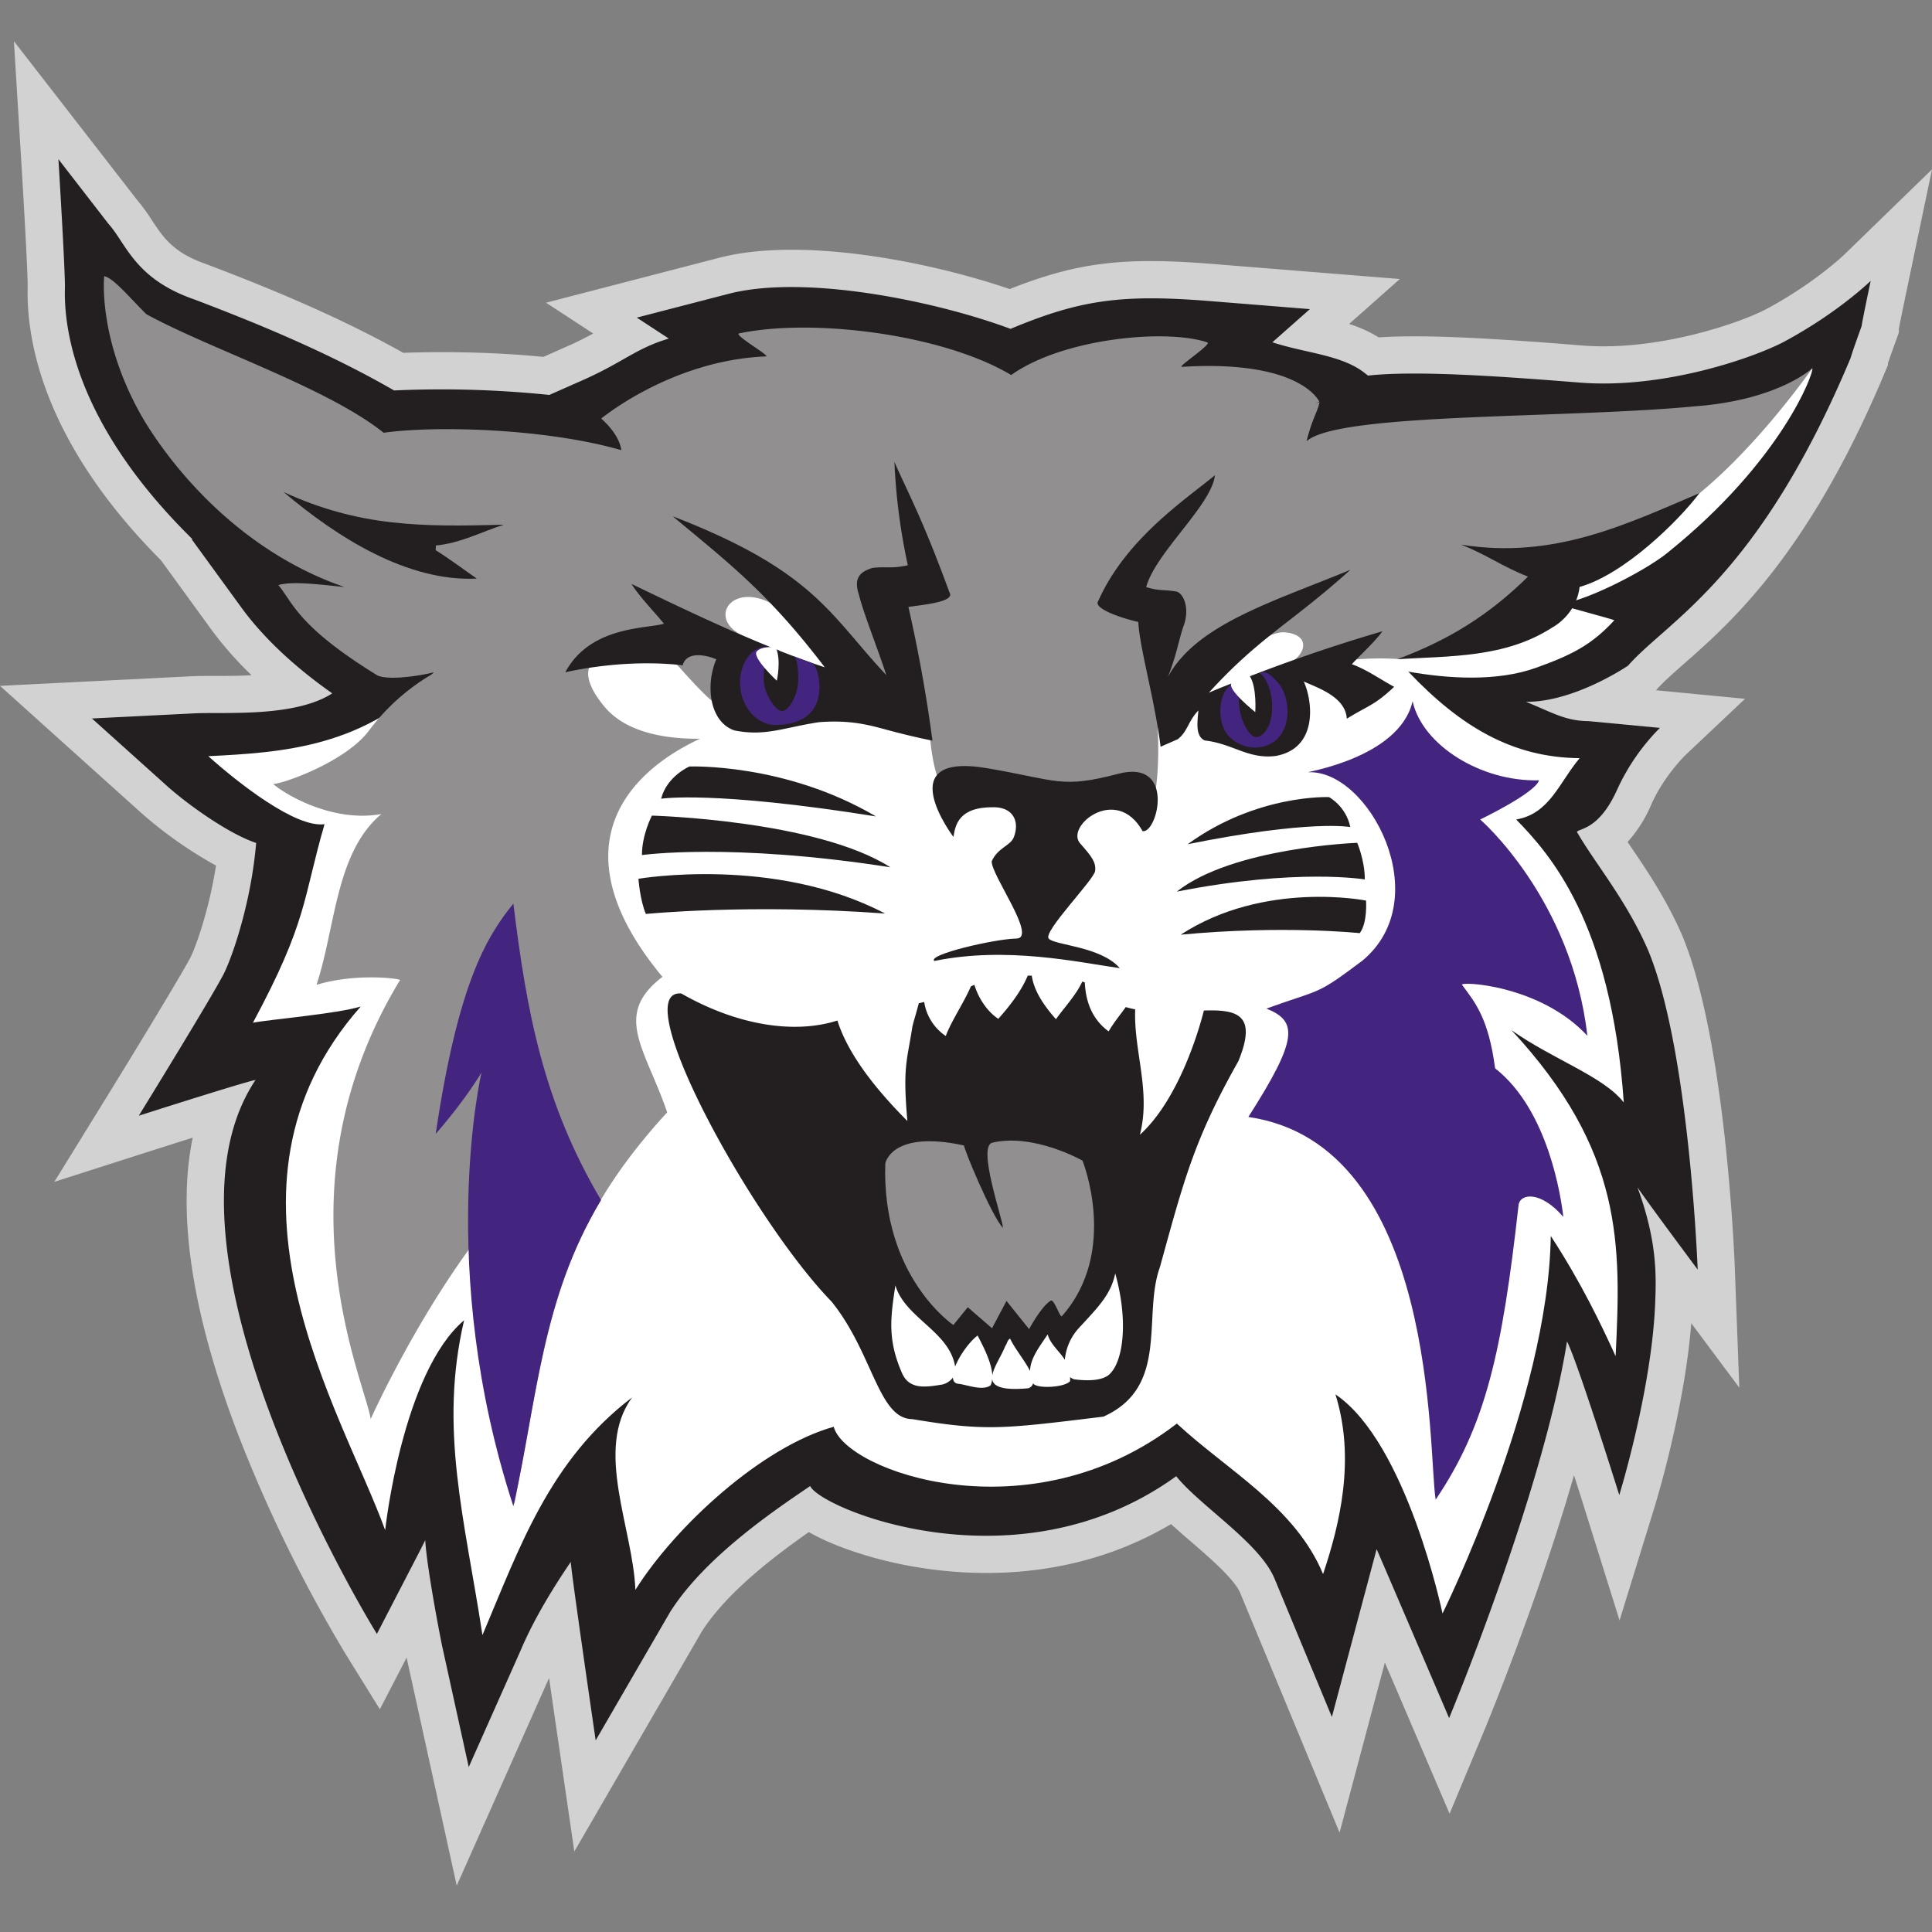 <svg xmlns="http://www.w3.org/2000/svg" fill="none" viewBox="0 0 500 500">
 <rect x="0" y="0" width="500" height="500" fill="#808080" stroke="none"/>
 <g clip-path="url(#12146a)">
  <path fill="#231F20" d="M478.98 92.55c0-.38 2.82-8.2 2.82-8.2 0-.58 2.33-11.67 2.33-11.67s-8.35 8.2-22.42 15.76c-7.13 3.81-30.63 12.38-53.04 10.56-22.42-1.8-42.61-3.1-54.63-1.8l-1-.78c-5.94-4.6-15.23-5.03-23.75-7.83l9.7-8.6-26.09-2.1c-22.98-1.84-33.63-.2-51.38 7.22-18.71-7.02-52.92-14.25-72.96-9.08L164.8 82.2l8.28 5.4c-8.65 2.61-11.54 6.02-22.28 10.8l-8.64 3.81a270 270 0 0 0-40.17-1.16c-17.66-10.2-36.85-17.91-51.6-23.52-15.55-5.36-17.61-14.38-22.35-19.64L15.12 41.2s1.78 29.01 1.67 33.38c-.32 12.1 3.88 36.32 33.02 64.95h-.22l13 17.87c5.71 7.8 13.86 15.34 23.4 22.04-9.74 6.3-28.09 4.81-35.6 5.17l-26.6 1.33 19.45 17.5c4.88 4.36 15.5 12.17 23.05 14.71-1.23 14.8-5.8 28.47-8.2 33.52-2.43 5.05-22.17 37.08-22.17 37.08s26.48-8.49 30.22-9.27c-29.82 44.64 31.41 143.38 31.41 143.38l11.13-21.53s1.28-2.5 1.38-2.74c.19 4.2 1.96 15.32 4.33 27.24l6.92 31.48 13.28-29.84c3.23-7.65 7.74-15.34 13.13-23.26.01 2.05 6.45 46.2 6.45 46.2l19.2-33.14c9.13-14.52 27.86-26.93 36.32-32.69 2.44 5.75 53.53 27.23 94.72-2.54 6.05 7.6 21.6 17.24 25.44 26.51l14.84 35.8 11.58-43.43c.04-.03 18.76 43.71 18.76 43.71s24.3-58.33 30.51-97.47c2.75 5.3 13.53 39.76 13.53 39.76s8.45-27.36 9.3-49.9c.28-7.17.47-15.95-4.6-29.76 1.67 2.63 15.59 21.3 15.59 21.3s-2.15-57.43-12.94-82.9c-5.68-12.96-13.67-22.26-18.32-30.4.8-.97 5.81-.54 10.5-11.08 4.19-9.37 10.98-15.78 10.98-15.78l-18.45-1.77c-6.08-.05-9.42-2.25-16.21-5 12.6.1 26.42-9.36 26.42-9.36 10.17-11.63 33.68-22.5 57.64-79.73Z"/>
  <path fill="#D3D2D2" d="m117.9 353.86 1.77 44.31c.14 3.14 1.62 13 4.16 25.79l.6 2.7 1.36-3.1c3.16-7.46 7.75-15.62 13.98-24.76l17.47-25.68.1 30.75c.18 1.77 1.17 8.99 2.41 17.73l5.3-9.15c10.07-16.03 29.16-28.99 38.34-35.21l10.58-7.2 3.9 9.19c7.54 5 47.94 18.85 80.9-4.98l7.45-5.38 5.73 7.2c1.78 2.23 5.36 5.32 8.82 8.3 7.25 6.25 14.74 12.72 17.97 20.5l3.97 9.57 6.74-25.3 9.3 2.5c4.56 1.2 4.56 1.2 15.77 27.36l.08.2c7.5-20.21 17.79-50.55 21.44-73.54l4.58-28.88 13.46 25.96a83 83 0 0 1 3.27 8.18c.71-4.79 1.24-9.65 1.41-14.26.23-6.1.52-13.71-4.02-26.08l-31.34-85.5 43.6 69.24c-1.84-16.03-4.8-33.93-9.45-44.9-3.3-7.54-7.7-14.02-11.6-19.74-2.27-3.33-4.4-6.48-6.21-9.63l-3.32-5.81 4.3-5.13a11.3 11.3 0 0 1 4.93-3.35c.62-.25 2.09-.82 4.16-5.49a55 55 0 0 1 1.94-3.9l-1.15-.12c-6.45-.13-10.83-2.04-15.45-4.06-1.17-.5-2.42-1.05-3.84-1.63l-46.73-18.92 50.4.38c7.13-.06 16.31-4.76 20.05-7.1 2.37-2.57 5.09-4.96 8.18-7.68 10.78-9.5 26.73-23.53 43.47-60.54l-.42.22c-6.93 3.7-32.56 13.76-58.36 11.68-19.37-1.56-41.04-3.11-52.83-1.83l-3.92.42-4.1-3.25c-2.12-1.64-6.47-2.62-11.06-3.67a100 100 0 0 1-9.7-2.54l-15.92-5.24 5.33-4.72-3.57-.29c-21.11-1.69-30.34-.41-46.9 6.5l-3.52 1.48-3.58-1.34c-19.83-7.44-51.15-12.9-67.17-8.77l-2.66.7 7.35 4.8-19.78 5.96c-3.88 1.17-6.18 2.48-9.68 4.47-2.85 1.62-6.4 3.64-11.48 5.9l-11.02 4.87-2.58-.28a259 259 0 0 0-38.65-1.11l-2.83.14-2.45-1.42C80.27 99.6 61.46 92.02 46.97 86.5c-10.98-3.78-16.82-9.47-20.59-14.41.04 1.2.05 2.14.03 2.73-.22 8.28 2.28 30.46 30.15 57.85l16.78 16.48H68.5l1.88 2.59c4.9 6.7 12.23 13.55 21.15 19.82l11.68 8.2-11.98 7.76c-10.26 6.63-25.41 6.64-35.44 6.64-1.92 0-3.61 0-4.93.06l-3.28.17 2.1 1.9c4.6 4.1 14.01 10.82 19.7 12.74l7.14 2.4-.63 7.52c-1.3 15.7-6.15 30.64-9.09 36.85-1.13 2.33-5.04 8.98-9.34 16.13 3.13-.94 5.61-1.64 6.73-1.87l23.02-4.79-13.06 19.56c-18.32 27.43 5.47 85.08 22.98 117.9l3-5.82s.95-1.83 1.2-2.35l16.58-40.71Zm.3 134.14-12.97-59.02-6.92 13.38-8.94-14.42a370 370 0 0 1-27.7-56.58c-11.96-31.27-15.9-57.03-11.8-76.94l-11.01 3.5-24.8 7.94 13.67-22.15c7.53-12.22 20.08-32.86 21.7-36.21 1.55-3.29 4.79-12.62 6.47-23.49a109 109 0 0 1-19.07-13.38L0 177.5l49.91-2.5c3.43-.16 8.9.07 15.2-.25a92 92 0 0 1-10.29-11.65L41.66 145C10.88 114.1 6.82 87.54 7.16 74.34c.08-2.71-.92-20.66-1.65-32.53L3.6 10.66l31.87 41.07a49 49 0 0 1 3.85 5.28c2.99 4.52 5.56 8.43 14.2 11.4 14.76 5.61 33.42 13.13 50.84 22.9 7.39-.26 21.25-.43 36.26 1.05l6.29-2.78a87 87 0 0 0 6.61-3.27l-12.21-7.97 44.83-11.63c21.94-5.66 55.54 1.36 75.16 8.1 17.56-6.95 29.53-8.34 52.37-6.51l48.6 3.91-13.1 11.62c2.63.86 5.2 1.96 7.62 3.48 12.09-.78 29.38.23 52.65 2.1 19.51 1.58 40.94-5.83 47.74-9.45 12.52-6.73 20.15-14.09 20.22-14.16L500 43.83l-6.45 30.83c0 .01-1.67 7.92-2.12 10.43v.95l-.57 1.6s-1.52 4.17-2.26 6.35v.5l-.75 1.78c-19.68 47.03-39.86 64.8-51.92 75.42-3 2.63-5.58 4.91-7.34 6.93l-.03.02 23.05 2.22-15.42 14.55c-.02.03-5.5 5.33-8.8 12.7a35 35 0 0 1-6.17 9.8l.64.94c4.15 6.1 9.3 13.68 13.37 22.96 11.4 26.9 13.65 83.99 13.74 86.4l1.16 30.92-12.43-16.68c-1.76 22.27-9.1 46.24-9.43 47.32l-9.13 29.59-9.25-29.55q-1.23-3.95-2.54-8.02c-9.4 32.69-22.68 64.75-23.43 66.55l-8.77 21.05-8.97-20.96c-2.35-5.5-5.1-11.94-7.78-18.15l-11.72 44-25.72-62.03c-1.48-3.57-8-9.19-12.76-13.3a262 262 0 0 1-5.14-4.51c-31.09 18.37-63.72 12.37-76.95 8.68-4.68-1.3-11.36-3.5-16.78-6.62-8.75 6.12-21.4 15.7-27.8 25.9l-32.9 56.77-3.98-27.36c-1-6.78-1.83-12.58-2.55-17.55z"/>
  <path fill="#231F20" d="M478.98 92.56c0-.4 2.82-8.2 2.82-8.2 0-.59 2.33-11.68 2.33-11.68s-8.35 8.2-22.42 15.76c-7.13 3.8-30.64 12.37-53.04 10.56-22.42-1.8-42.61-3.1-54.63-1.8l-1-.78c-5.94-4.6-15.23-5.03-23.75-7.84L339 80l-26.09-2.1c-22.98-1.84-33.63-.2-51.39 7.21-18.71-7-52.91-14.24-72.95-9.07L164.8 82.2s5.9 3.85 8.28 5.42c-8.65 2.6-11.54 6-22.28 10.77l-8.64 3.82a271 271 0 0 0-40.17-1.16c-17.66-10.2-36.86-17.91-51.6-23.52-15.56-5.36-17.62-14.38-22.35-19.64L15.12 41.2s1.78 29.01 1.68 33.38c-.34 12.09 3.87 36.31 33.01 64.96h-.22l13 17.86c5.71 7.8 13.85 15.34 23.4 22.04-9.74 6.3-28.1 4.8-35.6 5.17l-26.6 1.33 19.46 17.49c4.87 4.37 15.5 12.18 23.04 14.73-1.23 14.79-5.8 28.47-8.2 33.5-2.43 5.05-22.17 37.09-22.17 37.09s26.47-8.48 30.22-9.27c-29.82 44.64 31.4 143.38 31.4 143.38l11.14-21.53 1.38-2.74c.19 4.2 1.96 15.32 4.33 27.24l6.92 31.48 13.28-29.84c3.23-7.65 7.74-15.34 13.13-23.26 0 2.05 6.44 46.2 6.44 46.2l19.22-33.14c9.12-14.52 27.85-26.93 36.3-32.69 2.45 5.75 53.54 27.23 94.73-2.54 6.05 7.6 21.6 17.24 25.44 26.51l14.84 35.8 11.58-43.43c.04-.03 18.76 43.71 18.76 43.71s24.3-58.33 30.51-97.47c2.75 5.3 13.53 39.76 13.53 39.76s8.45-27.36 9.3-49.9c.28-7.17.47-15.95-4.6-29.77 1.67 2.64 15.59 21.32 15.59 21.32s-2.15-57.44-12.94-82.91c-5.69-12.97-13.67-22.26-18.32-30.38.8-.99 5.81-.56 10.5-11.1a55 55 0 0 1 10.98-15.8l-18.45-1.75c-6.08-.05-9.42-2.26-16.21-5 12.6.09 26.42-9.36 26.42-9.36 10.17-11.63 33.68-22.49 57.64-79.72Z"/>
  <path fill="#fff" d="M431.54 143.07c-6.3 5.08-23.33 13.6-28.65 13.2.24.2 15.05 4.13 14.89 4.26-5.78 6.27-10.8 8.9-20.23 12.28-10.04 3.63-22.78 2.85-33.09 1 13.44 14.18 26.93 22.26 44.35 22.4-5.33 6.33-7.75 14.39-16.42 15.87 8.44 8.72 24.6 26.27 27.84 73.24-5.2-6.74-18.36-11.14-29.05-18.7 28.99 31.26 28.37 55.45 26.94 84.35-3.74-8.17-8.82-18.9-16.78-31.1-.63 42.52-28.02 97.7-28.02 97.7s-9.19-44.18-27.71-56.71c5.22 16.66 1.16 33.52-3.2 46.51-7.29-17.5-24.84-26.87-37.84-38.95-38.17 29.44-85.81 12.32-88.8.83-18.54 5.16-40.9 25.63-51.33 42.2-.64-16-10.69-36.28-.86-49.79-21.47 16.35-29.18 39.02-38.72 61.5-4.58-30-11.33-53.35-4.75-81.48C104.07 355.28 99.68 396 99.68 396c-11.15-30.78-47.98-88.35-6.32-135.52-6.08 1.9-23.9 3.39-27.9 4.2 14.16-26.32 12.87-31.84 18.53-51.38-7.45 1.04-22.32-10.65-30.08-17.6 18.99-.96 40.83-2.16 59.33-21.9-4.5.5 256.38-64.3 269.79-64.5 30.78-1.17 75.72-.6 86-14.01.51 1-7.77 23.89-37.5 47.78Z"/>
  <path fill="#231F20" d="M286.78 355.96c-1.64 1.18-4.72 1.55-8.82 1a3 3 0 0 1-1.02-.58c0 .35.04.69-.01 1.06-1.45 1.73-8.98 2-9.56.53-.15.58-.5 1.05-1.24 1.31-6.9.64-9.14-.52-9.37-2.43q-.03.91-.4 1.69c-2.18 1.53-6.24-.24-8.49-.43-.85-.16-1.22-.76-1.26-1.6a4.8 4.8 0 0 1-2.72 1.8c-4.12.67-8.57 1.47-10.47-3-3.84-8.83-2.9-14.52-1.7-22.66 2.47 8.33 13.65 11.8 15.4 20.62l.06.4c1.15-2.88 3.65-6.38 5.82-8.04 1.53 2.91 3.66 7.06 3.82 10.33.32-2.21 2.38-5.1 3.33-7.58.5-.64.6-1.73 1.28-1.93 1.06 2.35 3.77 5.65 5.15 8.36.04-3.25 2.45-6.3 4.56-9.47.67 2.5 2.94 4.25 4.44 6.56a14 14 0 0 1 3.34-7.88c5.07-5.55 8.54-8.81 9.7-14.46 3.52 12.5 2.06 23.38-1.84 26.4m24.79-94.44c-2.5 9.73-8.04 24.45-16.57 32.15 2.92-11.18-1.65-21.82-1.21-32.44a33 33 0 0 1-2.45-.6c-1.26 1.82-2.88 3.66-4.42 6.29-4.6-3.34-5.96-8.22-6.17-12.66q-.33-.13-.66-.23c-1.55 3.47-4.91 7.02-6.81 9.74-3.47-3.92-5.7-7.53-6.26-11.27h-1.05c-1.6 3.95-4.83 8.08-7.61 11.17-2.75-1.8-5.1-5.2-6.19-8.8l-.9.4c-1.85 4.28-5.16 9.14-6.5 12.85a13 13 0 0 1-5.59-8.81q-.77.2-1.39.32c-.77 3-1.63 5.54-1.74 6.54-1.35 8.6-2.44 10.04-1.22 23.94-7.28-7.3-15.17-16.65-18.11-26-10.62 3.42-25.34 1.6-40.41-7-14.28-1.15 17.95 58.16 38.88 79.72 10.78 13.33 12.08 30.37 20.92 30.44 19.03 3.17 23.47 2.53 49.47-.65 17.17-7.74 10.04-26.04 14.6-38.67 6.13-22.2 8.8-32.97 20.3-53.3 5.03-12.22-.42-13.39-8.91-13.13"/>
  <path fill="#43247E" d="M383.07 212.08s14.22-6.82 15.23-10.14c-14.86.43-30.19-9-32.72-20.46-3.45 14.98-28.92 18.46-26.92 18.38 15.56-.64 33.23 32.6 14 48.7-12.4 9.33-10.43 7.22-24.91 12.46 8.08 3.25 8.3 7.77-4.68 28.05 49.28 7.16 46.48 87.02 48.48 99.04 13.04-19.33 17.2-38.28 21.46-76.28.44-3 5.74-3.68 11.57 3.1-.55-4.92-3.84-27.66-17.65-38.45-1.7-12.96-5.2-17.1-8.55-21.59-.77-.99 20.17-.1 32.43 13.17-4.07-35.56-27.74-55.98-27.74-55.98"/>
  <path fill="#918F90" d="M229.11 301.1s1.54-8.76 20.41-4.65c-.5-.13 7.14 18.42 10.06 21.34-.14-2.49-6.73-21.14-2.75-22.07 10.75-2.51 23.32 4.65 23.32 4.65s9.49 23.53-5.33 40.25c-.48.54-2.01-4.55-2.9-4.01-2.5 1.53-5.59 7.37-5.59 7.37l-5.85-7.3-3.75 7.07-6.27-5.44-3.73 4.6s-18.6-12.45-17.62-41.81"/>
  <path fill="#918F90" d="M331.54 172.57c-6.29 1.93-17.88 5.85-22.28 8.45 0 0 15.7-18.02 23.25-17.37 7.53.65 5.3 6.98-.97 8.92m-138.9-7.91c-8.85-3.77-4.65-12.42 4.39-9.61 9.02 2.82 20.54 20.13 20.54 20.13s-16.2-6.82-24.93-10.52m246.2-59.52c-34.08 3.27-92.33 1.6-100.71 9.05 1.63-6.35 2.85-7.51 3.37-10.13q-.49.17-.99.38c.57-.33.91-.5.91-.5s-4.67-10.9-35.54-9c-1.34.09 7.88-5.9 6.57-6.33-10.69-3.6-37.43-1.07-50.76 8.45-17.44-10.45-51-14.83-70.4-10.78-1.58.33 8.26 5.93 6.94 5.96-24.45.98-42.64 16.09-42.64 16.09s4.66 3.86 5.2 8.17c-19.56-5.64-48.21-6.4-61.5-4.5-14.62-11.72-45-21.68-61.43-30.7-4.64-4.62-8.41-9.26-10.89-9.84 0 0-1.68 15.15 8.78 34.6 5.35 9.94 23.08 35.44 53.42 45.87-8.02-.86-13.65-1.48-17.13-.52 3.74 4.5 4.97 10.67 25.6 23.37 3.27 1.58 13.1-.32 14.38-.75.4-.14.09.13-.44.59A55 55 0 0 0 95.55 189c-5.8 7.91-21.72 13.7-24.84 13.9 2.5 2.26 14.99 10.12 28 7.77-11.88 9.94-11.84 29.25-16.8 44.2 10.34-3.14 21.8-1.57 21.62-1.23-32.76 53.93-9.02 103.85-7.6 113.61 0 0 12.91-28.87 31.05-51.25-3.28 25.47.39 50.21 6.15 73.19 8.59-44.99 10-69.1 39.54-101.32-5.7-16.59-14.14-25.2-1.23-35.06-26.03-31.32-11.71-51.6 9.7-61.62-9.07.07-19.23-1.63-24.79-8.4-6.69-8.12-4.13-11.9-.2-13.36 3.76-1.37 14.6-2.42 19.8 3.41 9.91 11.14 8.91 8.31 11.67 11.42 1.06 1.18 2.8 2.1 4.62 2.77a81 81 0 0 1 22.94-3.27c1.88-.07 3.75-.23 5.52-.46 5.98-.37 9.86-.3 9.86-.3l-2.25-.92c3.37-.7 5.59-1.35 5.59-1.35l1.05-20.36s3.63 19.58 5.5 26.78c.62 14.43 4.3 18.42 4.3 18.42s25.34-7.4 53.04 4.83c2.81-9.14 2.14-22.78.84-33.8l4.12 10.24s28.2-18.16 58.94-16.3c6.97-.46 32.53-5.78 44.52-12.79-2.25-.6-9.53-5.82-9.31-9.28.05-1.04 24.59-9.04 33.22-13.97 19.51-11.2 38.91-39.21 38.91-39.21s-8.67 8.2-30.19 9.85"/>
  <path fill="#231F20" d="M130.38 135.79c-5.74 1.83-11.18 4.79-17.57 5.38l-.06 1.22c3.72 2.31 7.1 4.91 10.65 7.35-17.78.86-35.9-10.44-50-22.4 19.55 9 35.74 9.04 56.98 8.45m116.38 80.82s-16.81-22.18 8.82-17.78c18.21 3.1 18.97 5.32 33.85 1.42 14.93-3.9 10.12 15.54 6.27 14.85-6.75-12.12-20.07-1.3-16.18 3.15 3.04 3.43 4.16 4.9 3.9 7.14-.25 2.25-13.55 15.75-12.02 17.51 1.5 1.76 13.51 1.99 18.4 7.66-10.79-1.54-29.32-5.7-48-1.86-1.89-1.64 15.65-5.72 21.23-5.8 5.58-.1-6.6-16.52-6.37-20.02 1.6-3.54 4.84-3.97 5.72-6.22 1.55-4-.13-7.66-5.03-7.75-9.27-.15-10.11 4.59-10.6 7.7Z"/>
  <path fill="#43247E" d="M132.86 389.83c6.28-27.73 7-53.04 22.69-79.24-14.91-25.24-19.24-48.56-22.69-76.74-7.1 8.73-14.36 20.96-20.1 59.6 7.92-9.07 11.86-15.92 11.86-15.92s-11.88 50.73 8.24 112.3"/>
  <path fill="#231F20" d="M234.94 146.28c-4.36 1-5.68.24-9.26.72-2.37.84-4.99 1.97-3.44 6.76 1.3 5.19 5.02 14.34 7.13 20.95-14.5-15.42-18.52-26.92-55.26-41.09 14.14 11.82 24.62 19.7 39.34 39.08-17.24-5.74-35.34-14.52-50.02-21.58 2.2 3.5 6.08 7.4 8.4 10.3-4.6 1.33-19.12.59-25.53 12.56 9.57-2.1 20.66-2.95 30.38-1.8 1-3.82 6.3-2.61 8.7-1.55-2.88 6.72-1.75 16.22 4.7 18.41 8.07 1.59 12.69-.75 21.86-2.14 9.68-.74 14.5 1.26 20.53 2.75a169 169 0 0 0 8.85 2.03 385 385 0 0 0-6.22-34.61c4.34-.62 12.13-1.35 10.62-3.76-6.99-19.07-10.45-25.17-14.25-33.76a159 159 0 0 0 3.47 26.73"/>
  <path fill="#43247E" d="M209.94 171.51c-1.87-.68-3.45-1.22-4.8-1.79l.45.28c.95.72.98 4.94 1 5.62.12 4.04-2.57 8.91-4.57 8.35-1.46-.42-3.83-3.84-4.27-7.05-.52-3.9.67-8.78 4.03-8.5-.33-.11-1.13-.54-1.47-.64-5.37-1.87-8.96 3.77-8.8 9.22.16 5.48 3.95 10.79 9.63 10.63 8.34-.27 11.11-4.87 10.94-10.36-.05-1.65-.64-5.2-2.14-5.76"/>
  <path fill="#fff" d="M200.73 167.52s-3.48-.44-4.87 1.05c-1.39 1.47 5.18 7.6 5.18 7.6s1.24-5.53-.31-8.65"/>
  <path fill="#231F20" d="M296.63 151.94c3.73 1.14 4.94.57 8.02 1.2 2.03.86 3.22 4.99 1.58 9.06-1.45 4.5-1.74 7.32-3.99 13 7.4-13.64 27.2-19.45 47.24-27.73-15.33 13.81-23.42 17.3-36.66 31.83a429 429 0 0 1 44.96-15.93c-2.14 2.94-5.74 6.13-7.92 8.52 3.94 1.44 7.4 3.95 10.95 5.86-5.25 4.9-6.37 4.63-12.26 8.25-.33-5.75-7.76-8.05-11.14-9.64 2.42 5.35 3.63 17.3-7.24 19.28-7.14.9-11.09-3.18-18.35-4-2.64-1.11-1.85-5.2-1.68-7.78-2.77 2.94-2.67 5.29-5.31 7.44l-4.47 1.96c-1.5-12.11-5.45-25.68-5.77-32.3-3.76-.83-11.85-3.4-10.36-5.43 7.23-16.23 22.72-26.34 30.2-32.55-.87 7.78-15.34 19.98-17.8 28.96"/>
  <path fill="#43247E" d="M331.69 178c-.8-1.4-3.6-4.47-4.87-4.02q-.51.19-.99.33h.08c1.2-.09 2.63 3.77 2.78 4.4 1.26 4.66.4 10.97-3.26 12.02-1.59.46-3.81-2.92-4.52-6.67-.67-3.55-.27-7.07 1.1-8.3-.8.34-1.53.62-2.35.9-4.54 1.63-4.92 9.96-1.94 13.53s8.86 4.52 12.52 1.36 3.7-9.51 1.45-13.56Z"/>
  <path fill="#fff" d="M323.43 174.96s-3.52.22-4.73 1.84c-1.2 1.63 6.16 7.5 6.16 7.5s.47-6.4-1.43-9.34"/>
  <path fill="#231F20" d="M165.23 227.43s.38 5.47 1.92 9.1c0 0 26.85-2.69 61.9-.11-28.61-15.05-63.82-8.99-63.82-8.99m65.19-2.98c-41.26-6.44-64.28-3.16-64.28-3.16-.04-5.22 2.57-10.21 2.57-10.21s42.57 1.14 61.71 13.37m-3.72-13.16c-42.19-6.76-55.6-4.58-55.6-4.58 1.47-5.8 7.3-8.34 7.3-8.34s24.72-.99 48.3 12.92m126.83 21.78s.42 5.78-1.64 8.43c0 0-19.78-2.12-46.33.4 21.67-14.12 47.97-8.83 47.97-8.83m-48.98-2.32c31.22-6.13 48.66-3.15 48.66-3.15.02-4.86-1.96-9.48-1.96-9.48s-32.22 1.17-46.7 12.63m2.82-12.27c31.94-6.43 42.08-4.44 42.08-4.44-1.1-5.4-5.5-7.75-5.5-7.75s-18.7-.82-36.58 12.19M408.8 151.9c11.6-3.27 25.71-17.2 31.02-24.28-19 8.1-37.77 17.2-61.7 13.33 6.65 2.6 10.68 5.69 17.32 8.28-10.14 9.98-20.44 16.37-33.82 21.37 13.64-.84 27.95-.32 40.16-8.24 0 0 6.17-3.17 7.02-10.47Z"/>
 </g>
 <defs>
  <clipPath id="12146a">
   <path fill="#fff" d="M0 0h500v500H0z"/>
  </clipPath>
 </defs>
</svg>

